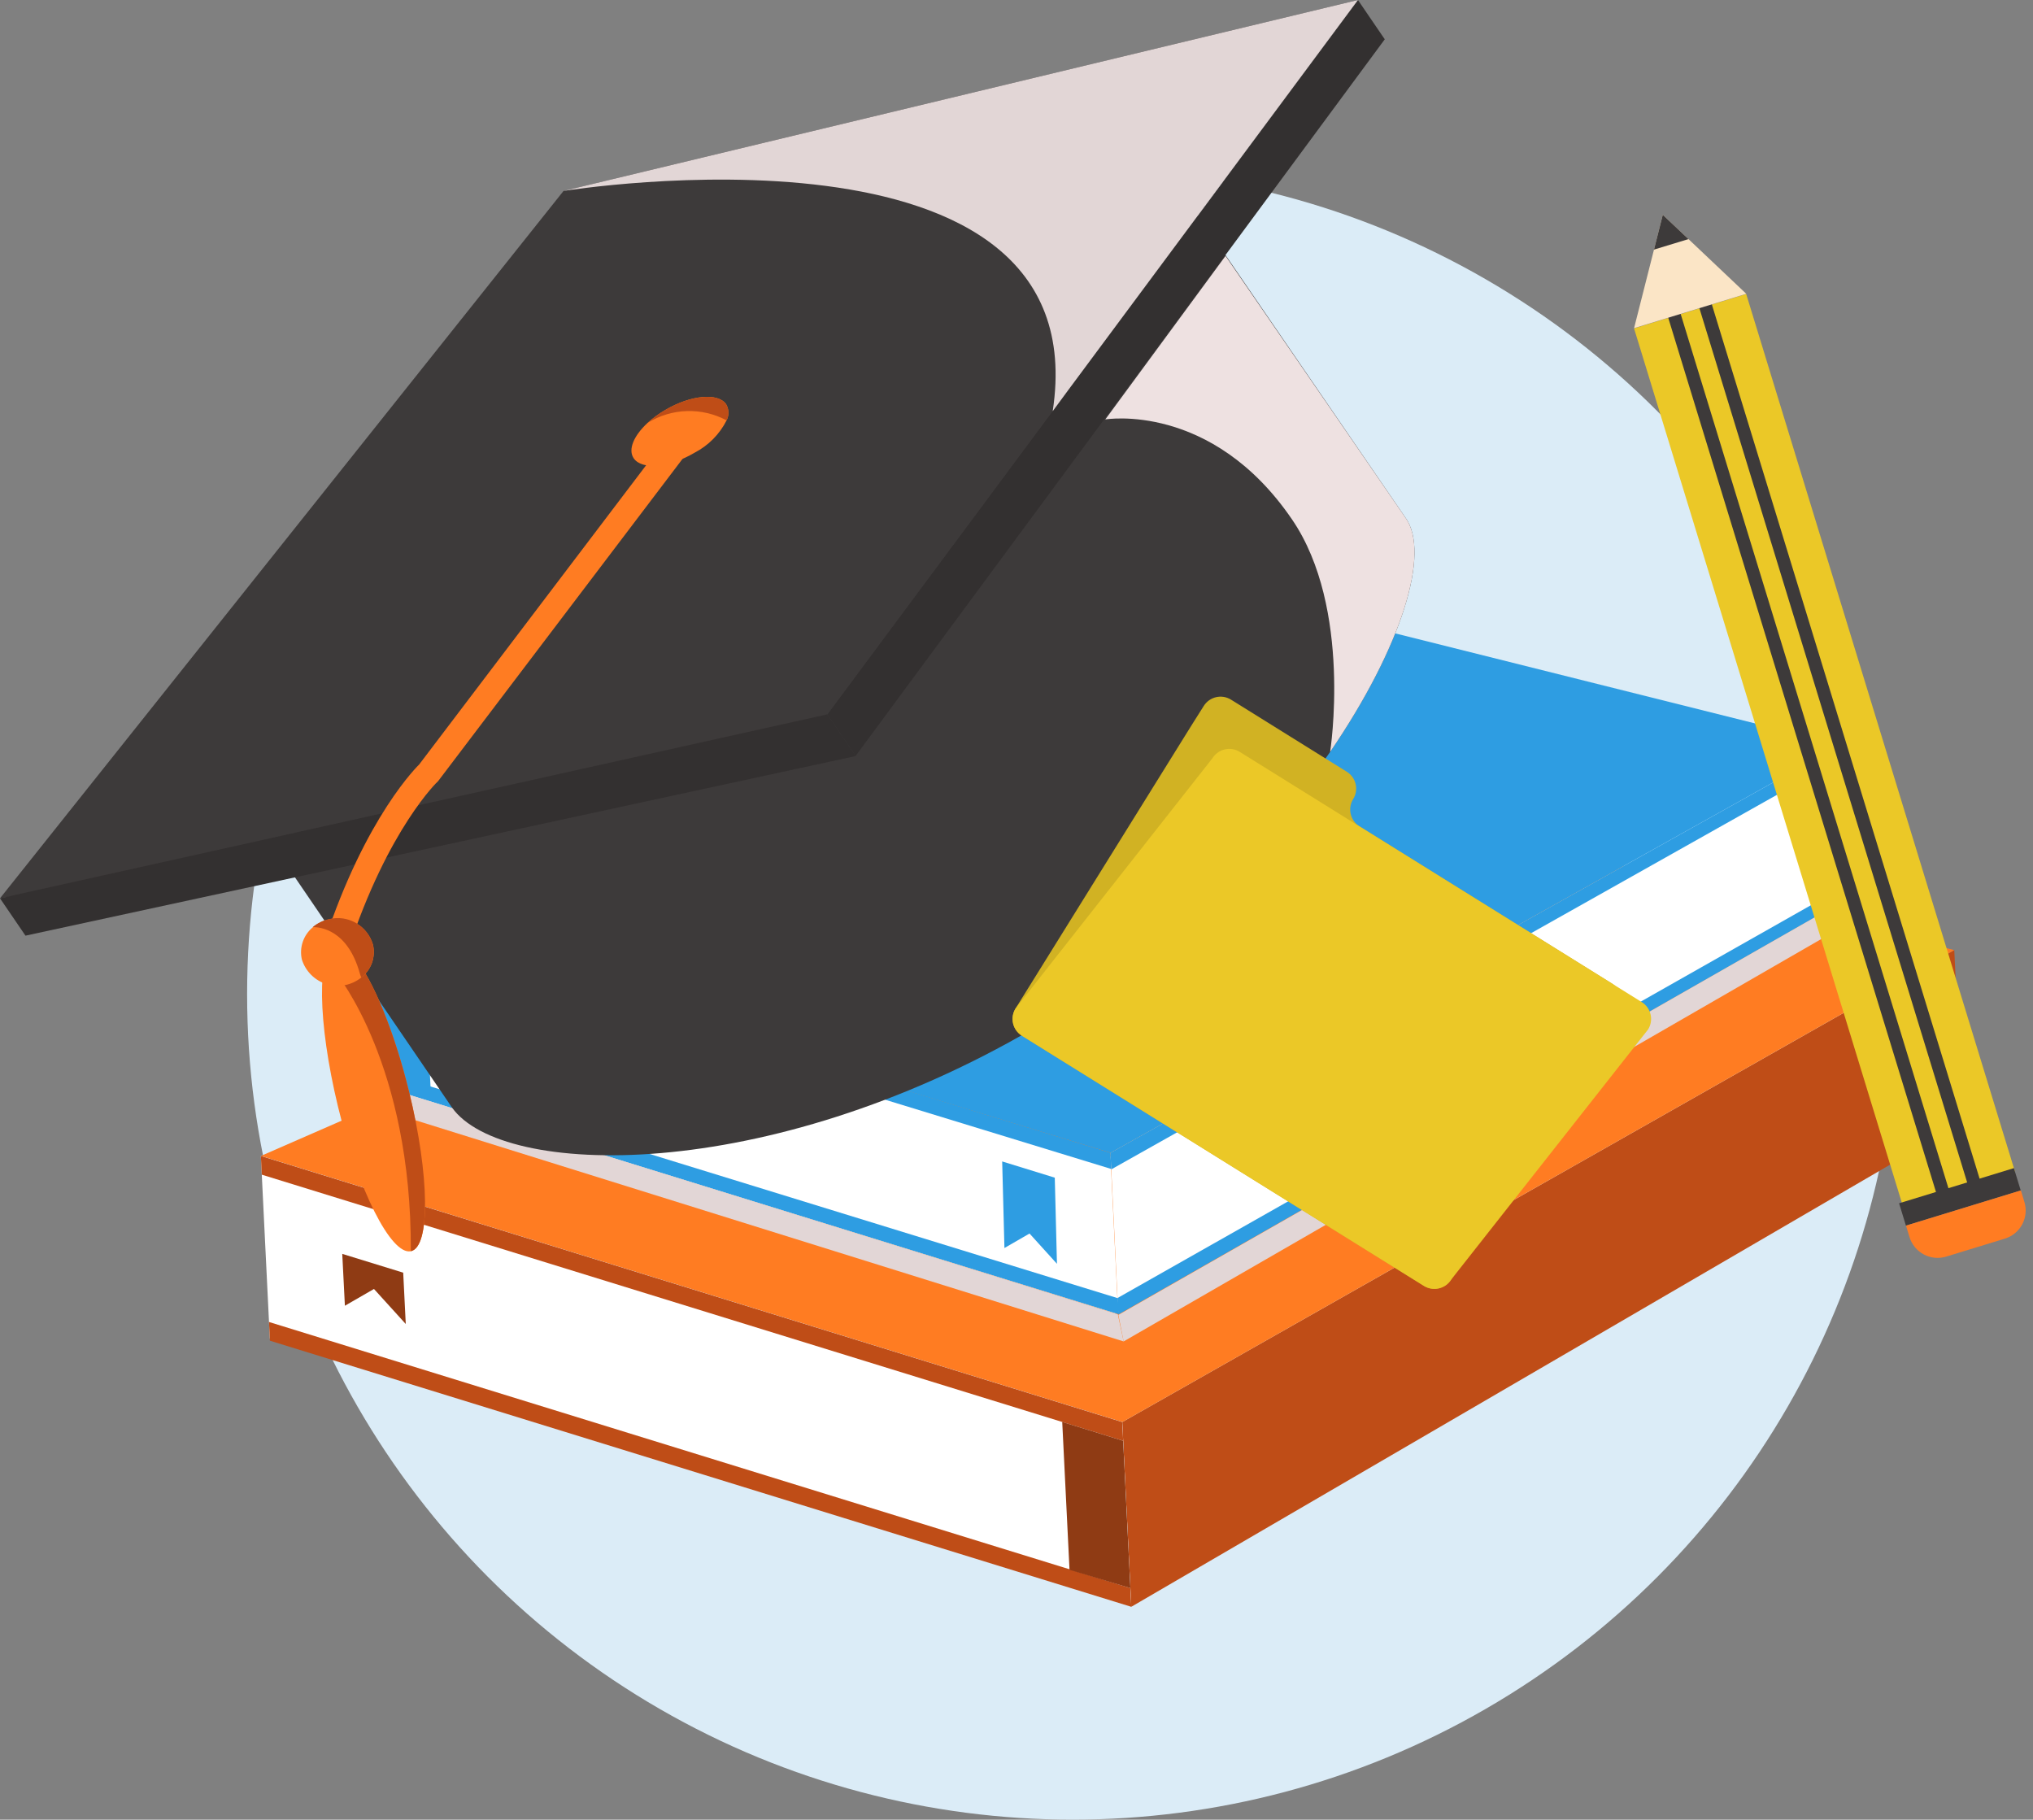 <svg width="181" height="162" viewBox="0 0 181 162" fill="none" xmlns="http://www.w3.org/2000/svg">
<rect x="0" y="0" width="181" height="162" fill="#808080" stroke="none"/>
<circle cx="95.5" cy="88.5" r="73.5" fill="#DBECF7"/>
<path d="M174.74 99.922L100.719 143.05L99.916 126.605L173.99 84.587L174.74 99.922Z" fill="#BF4D17"/>
<path d="M99.916 126.605L23.226 102.913L105.295 67.05L173.99 84.587L99.916 126.605Z" fill="#FF7C22"/>
<path d="M24.022 119.171L100.712 142.863L99.916 126.605L23.226 102.913L24.022 119.171Z" fill="white"/>
<path d="M23.307 104.579L99.996 128.271L99.916 126.605L23.226 102.913L23.307 104.579Z" fill="#BF4D17"/>
<path d="M24.029 119.359L100.719 143.05L100.639 141.384L23.949 117.693L24.029 119.359Z" fill="#BF4D17"/>
<path d="M95.22 139.759L100.639 141.384L99.996 128.271L94.571 126.591L95.22 139.759Z" fill="#8F3B14"/>
<path d="M30.706 116.247L33.295 114.755L36.125 117.873L35.898 113.303L30.472 111.631L30.706 116.247Z" fill="#8F3B14"/>
<path d="M164.483 79.073L99.555 116.836L98.866 102.632L163.861 66.308L164.483 79.073Z" fill="white"/>
<path d="M163.921 67.545L98.933 104.11L98.866 102.632L163.861 66.308L163.921 67.545Z" fill="#2E9DE2"/>
<path d="M164.53 79.99L99.568 117.03L99.495 115.558L164.47 78.752L164.53 79.99Z" fill="#2E9DE2"/>
<g style="mix-blend-mode:multiply">
<path d="M164.637 82.165L100.037 119.425L99.568 117.064L162.028 81.402L164.637 82.165Z" fill="#E2D6D6"/>
</g>
<path d="M163.861 66.308L103.509 51.207L32.358 82.265L35.456 86.44L35.302 83.249L98.866 102.632L163.861 66.308Z" fill="#2E9DE2"/>
<path d="M34.901 97.031L99.187 116.89C99.226 116.903 99.268 116.908 99.308 116.902C99.35 116.897 99.388 116.882 99.422 116.858C99.457 116.835 99.484 116.803 99.504 116.767C99.523 116.731 99.534 116.69 99.535 116.649L98.866 102.966L35.978 83.563C35.621 83.438 35.239 83.399 34.864 83.451C34.489 83.502 34.132 83.642 33.822 83.859C33.512 84.076 33.258 84.364 33.082 84.699C32.905 85.034 32.811 85.406 32.807 85.784L33.262 95.038C33.3 95.497 33.477 95.934 33.77 96.29C34.063 96.647 34.457 96.905 34.901 97.031Z" fill="white"/>
<path d="M89.426 111.109L91.66 109.818L94.102 112.514L93.908 104.846L89.225 103.401L89.426 111.109Z" fill="#2E9DE2"/>
<path d="M38.393 98.042L33.054 96.403L32.358 82.265L37.704 83.904L38.393 98.042Z" fill="#2E9DE2"/>
<path d="M34.198 96.784L33.054 96.403L32.358 82.265L33.509 82.646L34.198 96.784Z" fill="#2E9DE2"/>
<path d="M32.432 83.704L98.933 104.07L98.866 102.632L32.358 82.265L32.432 83.704Z" fill="#2E9DE2"/>
<path d="M33.034 96.429L99.602 117.01L99.528 115.578L32.954 95.071L33.034 96.429Z" fill="#2E9DE2"/>
<g style="mix-blend-mode:multiply">
<path d="M33.302 98.584L100.037 119.425L99.522 117.01L35.978 97.326L33.302 98.584Z" fill="#E2D6D6"/>
</g>
<path d="M125.114 46.066C127.408 49.19 124.792 57.614 118.423 66.941C111.495 76.949 102.491 85.344 92.024 91.556C68.207 105.473 44.704 104.884 40.242 98.602L18.017 66.024L104.267 15.65C104.267 15.65 124.953 45.838 125.114 46.066Z" fill="#3D3A3A"/>
<path d="M123.287 3.499L76.181 67.296L73.659 63.596L120.899 7.62939e-06L123.287 3.499Z" fill="#333030"/>
<path d="M120.905 0L95.135 34.691L73.659 63.596L3.004 79.493L0 79.974L50.17 17.001L120.905 0Z" fill="#3D3A3A"/>
<path d="M2.268 83.3L76.188 67.309L73.659 63.596L0 79.975L2.268 83.3Z" fill="#333030"/>
<g style="mix-blend-mode:multiply">
<path d="M120.899 7.62939e-06L95.128 34.698L93.723 36.605C97.904 9.26 50.17 17.001 50.17 17.001L120.899 7.62939e-06Z" fill="#E2D6D6"/>
</g>
<g style="mix-blend-mode:multiply">
<path d="M125.114 46.066C127.408 49.19 124.793 57.614 118.423 66.941C118.423 66.941 120.431 54.142 115.032 46.246C107.873 35.749 98.406 37.341 98.406 37.341L109.111 22.782C109.111 22.782 124.953 45.838 125.114 46.066Z" fill="#EEE1E1"/>
</g>
<path d="M61.222 38.398L38.168 68.794C38.168 68.794 33.558 73.143 29.919 84.263" stroke="#FF7C22" stroke-width="2.24" stroke-miterlimit="10"/>
<path d="M36.415 97.17C38.255 104.663 38.322 111.033 36.575 111.394C34.829 111.756 31.892 105.988 30.086 98.495C28.279 91.001 28.172 84.631 29.919 84.27C30.407 84.163 30.989 84.538 31.598 85.287C33.203 87.241 35.083 91.757 36.415 97.17Z" fill="#FF7C22"/>
<path d="M36.415 97.17C38.255 104.663 38.322 111.033 36.575 111.394C36.662 94.801 29.965 86.699 29.965 86.699L31.598 85.287C33.203 87.241 35.084 91.757 36.415 97.17Z" fill="#BF4D17"/>
<path d="M33.203 84.096C33.331 84.632 33.301 85.194 33.117 85.714C32.933 86.234 32.603 86.69 32.166 87.026C31.742 87.369 31.24 87.602 30.705 87.706C30.17 87.81 29.618 87.781 29.096 87.623C28.574 87.465 28.099 87.181 27.712 86.798C27.325 86.414 27.037 85.941 26.875 85.421C26.756 84.9 26.784 84.357 26.955 83.852C27.127 83.346 27.434 82.898 27.845 82.557C28.27 82.199 28.779 81.953 29.323 81.841C30.136 81.65 30.99 81.777 31.712 82.196C32.434 82.615 32.967 83.295 33.203 84.096Z" fill="#FF7C22"/>
<path d="M33.203 84.096C33.331 84.632 33.301 85.194 33.117 85.714C32.933 86.234 32.603 86.69 32.166 87.027C32.112 86.906 32.067 86.78 32.033 86.652C30.949 82.745 28.467 82.53 27.845 82.537C28.27 82.179 28.779 81.933 29.323 81.821C30.138 81.631 30.995 81.76 31.718 82.184C32.44 82.607 32.972 83.292 33.203 84.096Z" fill="#BF4D17"/>
<path d="M155.465 26.175L145.48 29.234L169.408 107.358L179.393 104.3L155.465 26.175Z" fill="#EBC827"/>
<path d="M149.543 27.662L148.436 28.001L172.456 106.426L173.563 106.087L149.543 27.662Z" fill="#3D3A3A"/>
<path d="M152.317 26.807L151.21 27.146L175.232 105.578L176.339 105.239L152.317 26.807Z" fill="#3D3A3A"/>
<path d="M179.299 103.995L169.077 107.126L169.686 109.116L179.908 105.985L179.299 103.995Z" fill="#3D3A3A"/>
<path d="M169.685 109.116L179.92 105.98L180.234 107.004C180.437 107.667 180.368 108.384 180.043 108.997C179.718 109.61 179.162 110.068 178.499 110.272L173.273 111.872C172.944 111.973 172.599 112.008 172.257 111.975C171.915 111.942 171.583 111.843 171.28 111.682C170.976 111.52 170.708 111.301 170.489 111.036C170.27 110.771 170.106 110.466 170.005 110.137L169.692 109.114L169.685 109.116Z" fill="#FF7C22"/>
<path d="M155.472 26.157L145.483 29.214L147.256 22.222L148.039 19.125L150.327 21.286L155.472 26.157Z" fill="#FBE5C6"/>
<path d="M150.327 21.286L147.256 22.222L148.039 19.125L150.327 21.286Z" fill="#3D3A3A"/>
<path d="M120.473 71.141C120.596 70.944 120.678 70.725 120.716 70.496C120.754 70.266 120.747 70.032 120.694 69.806C120.641 69.579 120.544 69.366 120.409 69.177C120.273 68.989 120.102 68.828 119.904 68.706L109.601 62.29C109.404 62.167 109.185 62.084 108.955 62.046C108.726 62.008 108.492 62.016 108.266 62.069C108.039 62.122 107.826 62.218 107.637 62.354C107.449 62.489 107.288 62.661 107.166 62.858L106.216 64.364L105.46 65.575L90.421 89.775C90.296 89.972 90.213 90.191 90.174 90.42C90.135 90.649 90.142 90.884 90.194 91.11C90.246 91.336 90.343 91.55 90.478 91.739C90.613 91.928 90.785 92.088 90.982 92.211L126.768 114.477C126.966 114.6 127.185 114.683 127.414 114.721C127.643 114.759 127.878 114.751 128.104 114.698C128.33 114.645 128.544 114.549 128.732 114.413C128.921 114.278 129.081 114.106 129.204 113.909L144.083 89.996C144.207 89.799 144.291 89.58 144.329 89.351C144.368 89.122 144.361 88.888 144.309 88.661C144.257 88.435 144.16 88.221 144.025 88.032C143.89 87.843 143.718 87.683 143.521 87.561L121.042 73.57C120.645 73.323 120.362 72.929 120.255 72.473C120.149 72.018 120.227 71.539 120.473 71.141Z" fill="#D1B223"/>
<path d="M126.768 114.477L90.982 92.211C90.785 92.088 90.613 91.928 90.478 91.739C90.343 91.55 90.246 91.336 90.194 91.11C90.142 90.884 90.135 90.649 90.174 90.42C90.213 90.191 90.296 89.972 90.421 89.775L107.942 67.508C108.064 67.311 108.225 67.139 108.413 67.004C108.602 66.869 108.816 66.772 109.042 66.719C109.268 66.666 109.502 66.658 109.732 66.696C109.961 66.734 110.18 66.817 110.377 66.94L146.163 89.213C146.361 89.335 146.532 89.496 146.668 89.684C146.803 89.873 146.9 90.087 146.953 90.313C147.006 90.539 147.013 90.773 146.975 91.003C146.938 91.232 146.855 91.451 146.732 91.649L129.204 113.915C129.081 114.112 128.92 114.283 128.731 114.418C128.542 114.553 128.329 114.649 128.102 114.701C127.876 114.753 127.642 114.76 127.413 114.722C127.184 114.684 126.965 114.601 126.768 114.477Z" fill="#EBC827"/>
<path d="M64.65 35.992C64.776 36.208 64.846 36.453 64.853 36.703C64.86 36.953 64.804 37.201 64.69 37.424C64.064 38.661 63.065 39.67 61.833 40.307C59.565 41.646 57.15 41.86 56.421 40.803C55.892 40.026 56.421 38.795 57.652 37.651C58.138 37.211 58.669 36.823 59.237 36.494C61.505 35.162 63.934 34.941 64.65 35.992Z" fill="#FF7C22"/>
<path d="M64.65 35.992C64.776 36.208 64.846 36.453 64.853 36.703C64.86 36.953 64.804 37.201 64.69 37.424C63.599 36.842 62.375 36.557 61.14 36.597C59.905 36.637 58.702 37.001 57.651 37.651C58.138 37.211 58.669 36.823 59.237 36.494C61.505 35.162 63.934 34.941 64.65 35.992Z" fill="#BF4D17"/>
</svg>
